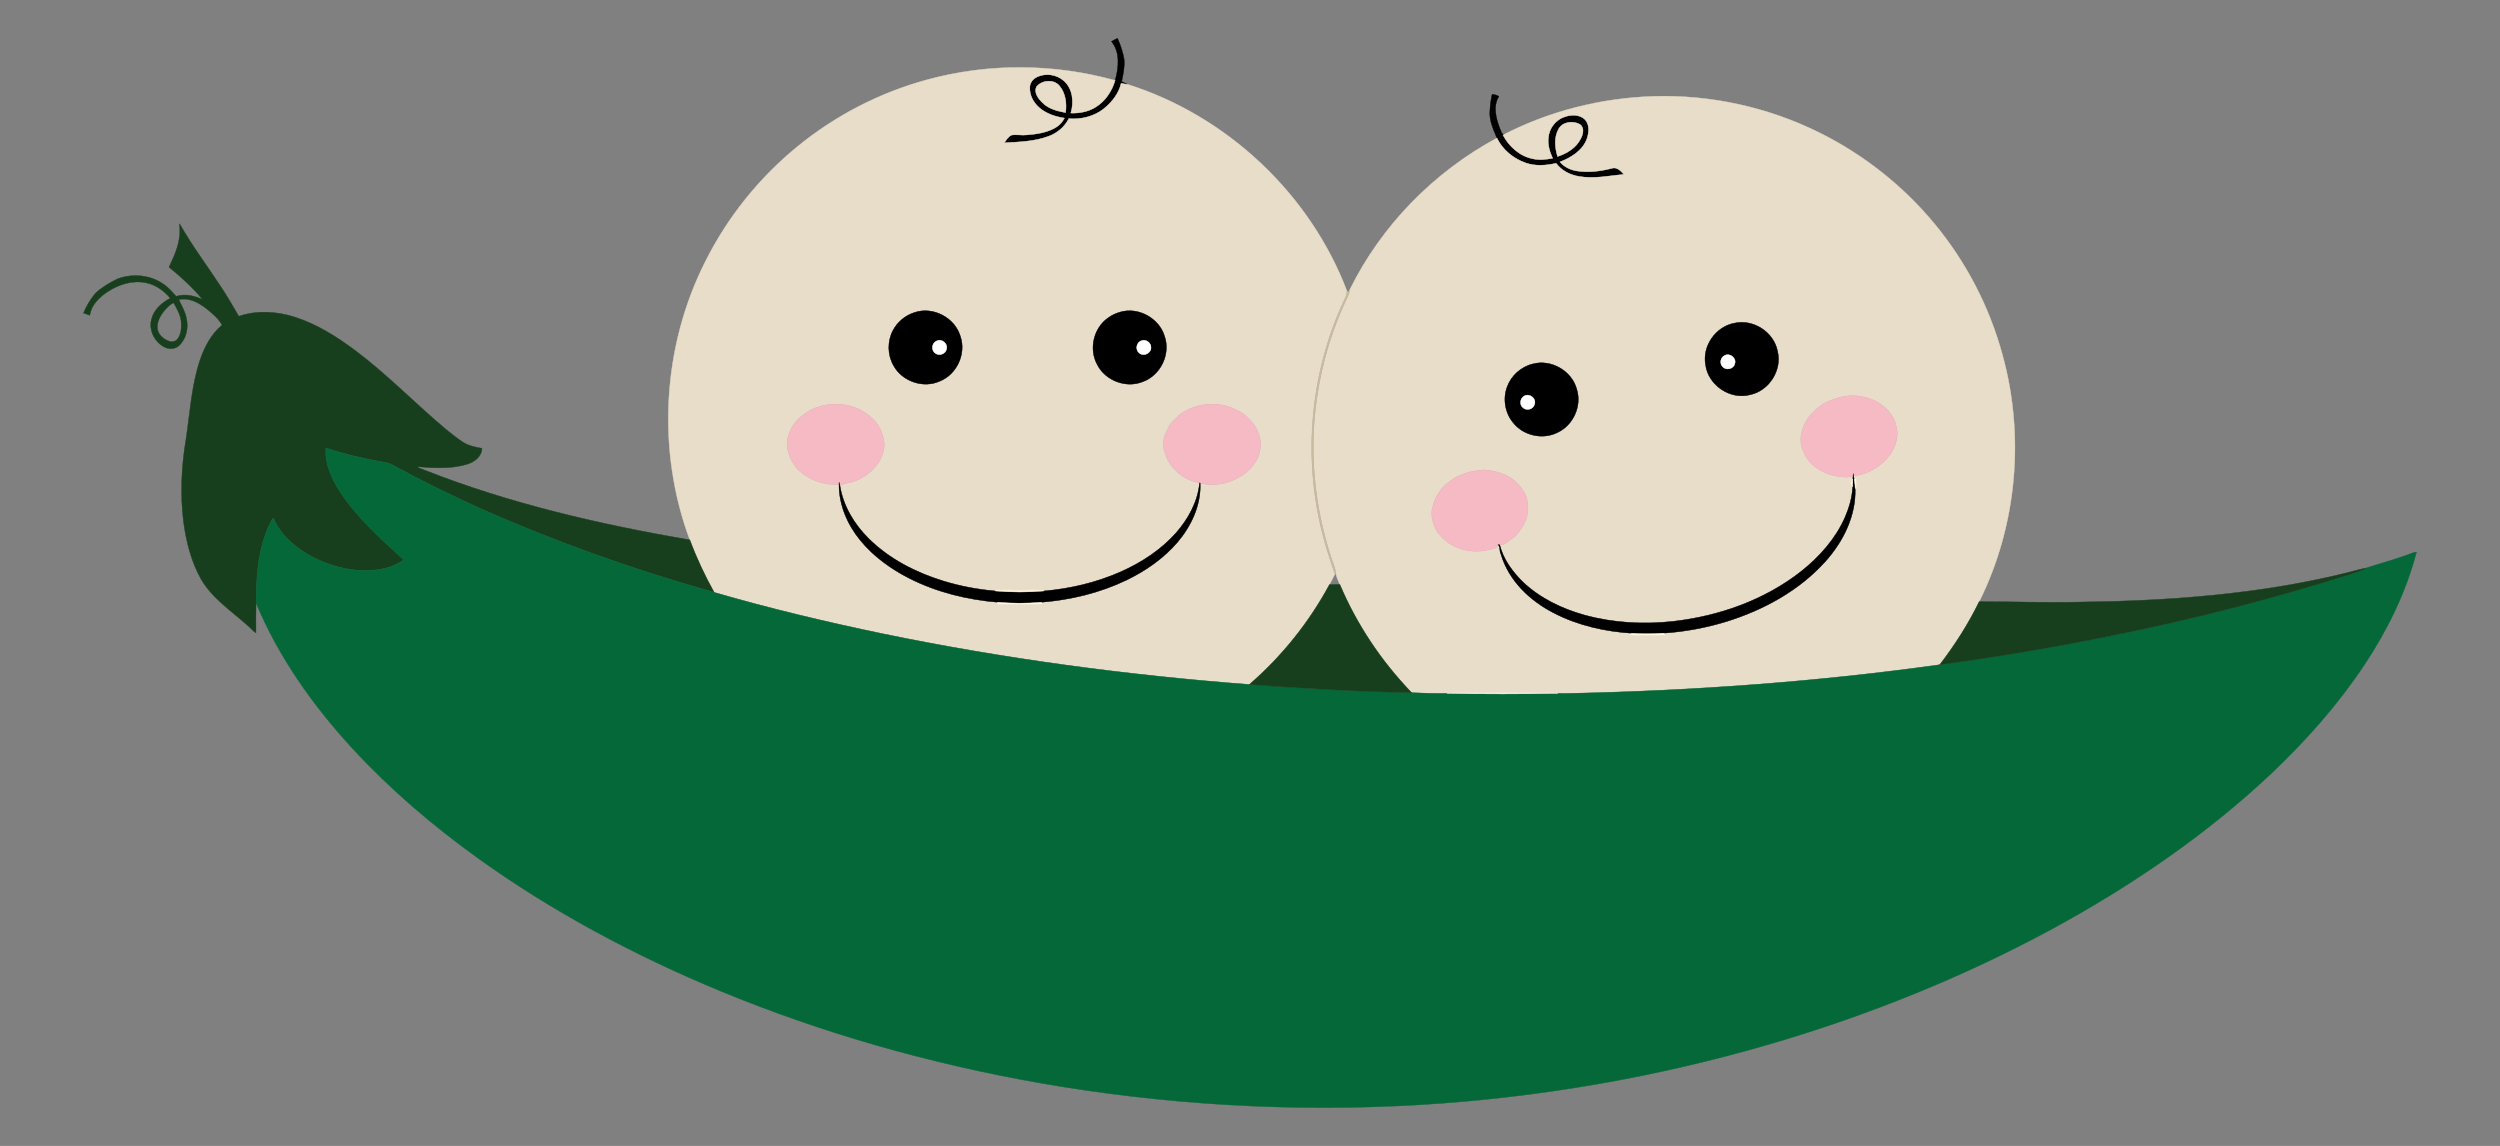 <?xml version="1.0" encoding="utf-8"?>

<!DOCTYPE svg PUBLIC "-//W3C//DTD SVG 1.1//EN" "http://www.w3.org/Graphics/SVG/1.1/DTD/svg11.dtd">
<svg version="1.1" id="Layer_1" xmlns="http://www.w3.org/2000/svg" xmlns:xlink="http://www.w3.org/1999/xlink" x="0px" y="0px"
	 viewBox="-49.807 427.62 2023.847 927.675" enable-background="new -49.807 427.62 2023.847 927.675"
	 xml:space="preserve">
<rect x="-49.807" y="427.62" width="2023.847" height="927.675" fill="#808080" stroke="none"/>
<g>
	<path stroke="#000000" stroke-width="0.3" d="M849.96,461.17c1.58-0.93,3.2-1.79,4.89-2.54c2.53,5.53,4.44,11.39,5.45,17.39
		c0.37,5.9-0.8,11.8-2.06,17.54c1.52,0.87,3.12,1.58,4.71,2.34c-1.75-0.2-3.48-0.44-5.16-0.88c-1.86,8.33-7.58,15.43-14.11,20.7
		c-7.92,6.23-18.29,8.74-28.24,7.91c-3.35,6.74-9.44,11.79-16.46,14.35c-11.43,4.24-23.81,4.56-35.84,5.23
		c1.76-2.2,3.22-5.03,5.92-6.19c3.97-0.67,8.01,0.27,12.02-0.13c8.16-0.69,16.64-1.78,23.8-6.06c3.05-1.77,5.38-4.51,7.04-7.59
		c-7.36-1.15-14.78-3.57-20.48-8.54c-4.74-4.13-8.02-10.36-7.54-16.76c0.17-3.61,2.83-6.67,6.02-8.12
		c6.85-3.14,15.49-1.95,21.2,2.99c7.53,6.32,8.65,17.44,5.92,26.37c7,0.22,14.21-1.07,20.21-4.87c7.8-4.79,13.1-12.91,15.68-21.58
		C855.82,482.46,857.18,470.01,849.96,461.17 M789.51,497.47c-2.77,4.55,0.96,9.71,4.18,12.9c4.99,5.34,12.28,7.13,19.18,8.46
		c0.97-7.46-0.01-15.8-5-21.74C803.33,491.6,794,492.41,789.51,497.47z"/>
	<path fill="#E8DDC8" stroke="#E8DDC8" stroke-width="0.3" d="M700.99,492.09c49.48-13.48,102.55-13.1,151.94,0.64
		c-2.58,8.67-7.88,16.79-15.68,21.58c-6,3.8-13.21,5.09-20.21,4.87c2.73-8.93,1.61-20.05-5.92-26.37
		c-5.71-4.94-14.35-6.13-21.2-2.99c-3.19,1.45-5.85,4.51-6.02,8.12c-0.48,6.4,2.8,12.63,7.54,16.76c5.7,4.97,13.12,7.39,20.48,8.54
		c-1.66,3.08-3.99,5.82-7.04,7.59c-7.16,4.28-15.64,5.37-23.8,6.06c-4.01,0.4-8.05-0.54-12.02,0.13c-2.7,1.16-4.16,3.99-5.92,6.19
		c12.03-0.67,24.41-0.99,35.84-5.23c7.02-2.56,13.11-7.61,16.46-14.35c9.95,0.83,20.32-1.68,28.24-7.91
		c6.53-5.27,12.25-12.37,14.11-20.7c1.68,0.44,3.41,0.68,5.16,0.88c80.28,25.26,147.71,88.59,177.63,167.26
		c0.08,2.05-0.49,4.04-1.45,5.85c-28.23,59.21-34.66,128.43-17.99,191.86c2.51,10.72,6.39,21.04,9.68,31.53
		c-1.42,2.82-2.76,5.69-4.35,8.42c-16.48,30.62-38.59,58.13-64.85,80.91c-99.52-7.58-198.66-20.85-296.44-41.01
		c-46-9.57-91.75-20.47-136.87-33.57c-7.55-13.67-14.25-27.8-19.68-42.44c-27.05-72.62-22.44-156.35,12.62-225.49
		c17.85-35.67,43.35-67.5,74.24-92.74C626.3,521.2,662.5,502.48,700.99,492.09 M690.4,680.62c-7.35,2.32-13.71,7.62-17.3,14.44
		c-4.68,8.74-4.54,19.88,0.42,28.48c6.97,12.9,24.17,18.77,37.54,12.66c13.69-5.52,21.4-22.11,16.66-36.12
		C723.35,684.81,705.45,675.37,690.4,680.62 M857.1,680.22c-3.63,0.97-7.06,2.64-10.08,4.87c-11.55,8.21-15.49,25.1-8.66,37.53
		c6.54,13.21,23.64,19.66,37.25,13.91c14.2-5.24,22.32-22.27,17.4-36.6C888.68,685.25,871.83,675.9,857.1,680.22 M597.18,766.2
		c-5.82,5.32-9.54,12.88-9.91,20.78c0.39,8.02,3.94,15.64,9.49,21.38c8.73,8,20.86,12.32,32.66,11.42
		c-0.12,16.63,6.84,32.71,17.34,45.39c10.66,13,24.58,23,39.48,30.61c22.2,11.26,46.79,17.3,71.51,19.39l-0.67,1.29
		c6.27,0.88,12.61,0.38,18.92,0.5c5.98-0.14,12,0.34,17.96-0.48l-0.71-1.29c23.78-1.96,47.41-7.59,68.96-17.98
		c15.51-7.51,30.04-17.55,41.28-30.72c11.23-13.19,19.14-30.27,18.29-47.84c14.24,3.96,29.91-1.34,40.46-11.31
		c3.25-4.01,6.65-8.2,7.54-13.45c2.97-10.2-1.71-21.36-9.51-28.13c-3.49-4.26-8.88-5.95-13.61-8.38
		c-13.64-4.86-29.69-2.8-41.38,5.86c-2.73,2.62-5.57,5.2-7.91,8.17c-2.08,3.77-4.34,7.6-5,11.93c-1.26,4.84,0.4,9.75,2.04,14.29
		c4.58,10.96,15.26,18.89,26.89,20.9c-1.46,15.19-9.15,29.24-19.14,40.56c-12.23,13.76-28,23.98-44.72,31.43
		c-19.64,8.66-40.8,13.69-62.15,15.52l-0.58-0.81c-6.54-0.88-13.16,0.45-19.73,0.12c-6.21,0.32-12.45-1.06-18.6-0.17l-0.58,0.84
		c-14.16-1.22-28.2-3.88-41.8-8.03c-22.32-6.86-43.84-17.82-60.55-34.38c-11.66-11.52-20.56-26.26-23.25-42.58
		c3.18-2.57,7.49-2.22,11.17-3.6c12.62-4.43,23.86-15.55,24.75-29.45c-0.27-9.18-4.92-18.27-12.2-23.84
		C637.94,750.87,612.15,751.78,597.18,766.2z"/>
	<path fill="#E8DDC8" stroke="#E8DDC8" stroke-width="0.3" d="M789.51,497.47c4.49-5.06,13.82-5.87,18.36-0.38
		c4.99,5.94,5.97,14.28,5,21.74c-6.9-1.33-14.19-3.12-19.18-8.46C790.47,507.18,786.74,502.02,789.51,497.47z"/>
	<path fill="#010101" stroke="#010101" stroke-width="0.3" d="M1158.13,503.95c1.91,0.22,3.83,0.61,5.49,1.68
		c-4.95,7.95-2.38,17.96,0.82,26.07c0.98,1.62,1.04,4.49,3.34,4.77c-0.23,0.12-0.69,0.35-0.92,0.47
		c5,9.25,13.52,17.13,24.08,19.18c5.34,1.33,10.86,0.59,16.21-0.35c-2.41-5.2-4.13-10.89-3.45-16.68
		c0.54-7.66,6.03-14.69,13.38-16.95c5.17-1.75,11.63-1.9,15.91,1.96c4.22,4.04,3.6,10.7,1.91,15.78
		c-3.46,9.6-12.81,15.31-21.89,18.82c3.84,4.61,9.64,7,15.52,7.56c8.86,1.06,17.87-0.11,26.47-2.37
		c4.05-1.36,7.35,2.11,9.77,4.86c-12.15,1.23-24.45,3.8-36.65,1.63c-7.07-1.23-13.88-4.77-18.21-10.6
		c-8.05,1.81-16.64,2.53-24.55-0.26c-9.92-3.41-18.79-10.64-23.35-20.16c-2.93-7.09-6.5-14.47-5.68-22.36
		C1156.55,512.61,1157.11,508.23,1158.13,503.95 M1211.95,532.01c-3.85,6.79-3.06,15.14-0.86,22.35
		c7.6-2.52,15.06-6.98,18.73-14.4c2.03-3.57,3.31-9.27-0.9-11.83C1223.43,525.22,1215.17,526.12,1211.95,532.01z"/>
	<path fill="#E8DDC8" stroke="#E8DDC8" stroke-width="0.3" d="M1167.78,536.47c37.42-19.26,79.29-29.58,121.3-30.9
		c46.09-1.32,92.46,8.85,133.77,29.35c35.86,17.71,67.92,43.06,93.4,73.89c25.42,30.65,44.2,66.77,54.76,105.16
		c18.53,66.17,12.08,139.07-18.57,200.65c-8.8,18.11-19.71,35.13-31.95,51.1c-98.9,13.82-198.66,20.99-298.48,23.19
		c-3.56,0.05-7.11,0.16-10.66,0.03c-3.34-1.03-6.85-0.87-10.28-0.87c-22.69,0.04-45.38,0-68.06,0.02
		c-3.82,0.16-7.77-0.5-11.43,0.84c-9.54,0.17-19.08-0.14-28.6-0.55c-24.46-25.39-44.41-55.13-58.15-87.63
		c-1.2-2.73-2.52-5.45-3.1-8.38c-0.44-5.13-2.94-9.74-4.33-14.63c-13.25-41.06-17.5-85.17-11.14-127.91
		c4.05-28.58,12.56-56.54,25.13-82.53c0.85-1.75,1.26-3.66,1.69-5.54c25.59-51.83,68.09-94.99,118.93-122.4
		c4.56,9.52,13.43,16.75,23.35,20.16c7.91,2.79,16.5,2.07,24.55,0.26c4.33,5.83,11.14,9.37,18.21,10.6
		c12.2,2.17,24.5-0.4,36.65-1.63c-2.42-2.75-5.72-6.22-9.77-4.86c-8.6,2.26-17.61,3.43-26.47,2.37
		c-5.88-0.56-11.68-2.95-15.52-7.56c9.08-3.51,18.43-9.22,21.89-18.82c1.69-5.08,2.31-11.74-1.91-15.78
		c-4.28-3.86-10.74-3.71-15.91-1.96c-7.35,2.26-12.84,9.29-13.38,16.95c-0.68,5.79,1.04,11.48,3.45,16.68
		c-5.35,0.94-10.87,1.68-16.21,0.35c-10.56-2.05-19.08-9.93-24.08-19.18C1167.09,536.82,1167.55,536.59,1167.78,536.47
		 M1354.13,689.23c-15.06,2.82-26.06,18.6-23.24,33.72c2.09,16.49,20.01,28.58,36.08,24.24c15.3-3.16,26.03-19.9,22.26-35.12
		C1386.33,696.52,1369.53,685.64,1354.13,689.23 M1191.07,722.22c-9.54,2.27-17.65,9.6-20.9,18.84
		c-3.5,9.6-1.57,20.95,5,28.79c8.26,10.41,23.81,13.95,35.73,8c12.79-5.79,19.96-21.41,15.82-34.86
		C1222.88,727.99,1206.03,718.16,1191.07,722.22 M1441.99,748.8c-8.86,1.7-17.67,5.53-23.73,12.4
		c-6.31,5.46-9.66,13.65-10.39,21.84c0.01,7.89,4.07,15.12,9.4,20.7c5.57,4.85,12.47,8.13,19.76,9.31
		c4.37,0.82,9,1.48,13.28-0.19c-0.05,0.6-0.15,1.81-0.2,2.41c-2.05,0.58-1.86,5.61-0.12,6.44
		c-0.39,8.64-2.89,17.1-6.33,25.01c-7.71,17.32-20.7,31.8-35.44,43.5c-29.56,23.16-66.24,36.13-103.33,40.37
		c-23.98,2.67-48.53,1.36-71.85-5.04c-18.27-5.09-35.99-13.53-49.86-26.68c-8.52-8.32-16.04-18.52-18.91-30.19
		c4.05,0.57,6.91-3.25,10.1-5.16c3.23-1.84,5.11-5.07,7.24-7.97c5.63-7.32,7.1-17.55,3.96-26.2c-1.98-5.18-5.74-9.4-9.82-13.04
		c-6.77-5.27-15.31-7.56-23.73-8.33c-10.08,0.54-20.48,3.11-28.47,9.58c-6.88,4.79-11.67,12.31-13.58,20.44
		c-1.87,5.87-0.1,12.22,2.31,17.68c8.14,14.84,27.39,21.19,43.34,16.94c2.66-0.73,6.53-0.75,7.36-4.05
		c1.97,1.97,0.9,5.2,2.25,7.59c6.19,21.38,23.42,37.76,42.79,47.69c19.5,10.14,41.39,15,63.22,16.43
		c-0.54,0.29-1.62,0.87-2.16,1.16c9.58,0.95,19.26,0.58,28.87,0.15l-0.6-1.42c17.16-1.2,34.19-4.36,50.63-9.42
		c30.07-9.36,58.86-25.11,80.07-48.74c14.33-16.03,24.73-36.81,24-58.73c1.7-2.46,0.82-5.61,0.59-8.34l-1.36,0.73
		c-0.15-0.68-0.47-2.03-0.62-2.71c11.8-1.18,22.84-7.91,29.76-17.48c4.32-6.56,7.21-14.84,4.87-22.65
		c-1.61-8.84-8.38-15.85-15.94-20.17C1460.97,748.54,1451.18,746.69,1441.99,748.8z"/>
	<path fill="#E8DDC8" stroke="#E8DDC8" stroke-width="0.3" d="M1211.95,532.01c3.22-5.89,11.48-6.79,16.97-3.88
		c4.21,2.56,2.93,8.26,0.9,11.83c-3.67,7.42-11.13,11.88-18.73,14.4C1208.89,547.15,1208.1,538.8,1211.95,532.01z"/>
	<path fill="#183F1D" stroke="#183F1D" stroke-width="0.3" d="M95.45,610.13c0.04-0.33,0.12-0.98,0.16-1.31
		c10.17,17.91,22.58,34.38,33.84,51.58c5.08,7.52,9.44,15.48,14.08,23.26c14.64-5.14,30.85-4,45.46,0.67
		c17.79,5.72,33.78,15.82,48.65,26.93c26.18,19.58,48.86,43.26,73.89,64.2c4.22,3.45,8.51,6.84,13.06,9.86
		c4.71,3.07,10.3,4.29,15.76,5.22c-0.12,6.82-6.34,11.3-12.32,13.01c-12.96,3.8-26.71,3.02-40,1.87c1.61,1.46,3.81,1.89,5.77,2.72
		c69.08,27.26,141.81,43.94,214.83,56.57c5.43,14.64,12.13,28.77,19.68,42.44c-65.12-18.37-129.1-40.99-190.87-68.63
		c-23.53-10.72-46.81-22.01-69.44-34.53c-3.37-1.97-7.33-2.16-11.06-2.91c-14.5-2.77-28.95-6.02-42.91-10.84
		c-1.04,12.53,4.46,24.42,10.97,34.77c13.91,21.55,33.34,38.64,52.07,55.84c-12.11,8.69-27.75,9.59-42.08,7.94
		c-16.45-2.44-32.42-8.88-45.55-19.15c-7.57-6.11-14.35-13.56-17.96-22.72c-3.13,4.14-4.9,9.09-6.65,13.93
		c-6.24,17.57-7.16,36.44-7.36,54.92c-0.2,8.07-0.08,16.13-0.08,24.2c-2.55-1.48-4.26-3.99-6.56-5.79
		c-13.31-11.97-28.98-22.14-38.08-38.01c-7.83-14.15-11.87-30.08-14-46.01c-2.78-22.28-1.75-44.94,1.99-67.04
		c3.27-21.48,4.42-43.48,11.43-64.21c3.61-10.56,9.03-20.93,17.79-28.13c-3.12-5.58-8.19-9.67-13.09-13.62
		c-6.19-4.71-13.95-8.84-21.96-6.96c2.18,4.83,5.12,9.4,6.1,14.71c1.91,7.76,0.23,16.75-5.76,22.36c-2.92,2.9-7.59,3.31-11.26,1.69
		c-8.26-3.75-13.45-13.5-11.31-22.44c1.8-7.99,8.3-13.87,15.34-17.46c-5-6.03-11.72-10.86-19.49-12.44
		c-10.97-2.4-22.37,1.28-31.5,7.38c-6.66,4.41-12.95,10.62-14.19,18.87c-1.71-0.55-3.4-1.17-5.07-1.85
		c2.28-5.74,5.62-11.06,9.5-15.85c5.24-4.97,11.6-8.67,18.06-11.82c11.87-4.44,25.96-3.32,36.54,3.85c4.28,2.7,7.6,6.54,10.9,10.3
		c7.14-2.28,14.73-0.52,21.33,2.55c-7.93-9.75-17.39-18.2-27.1-26.14C91.98,633.42,97.08,622.04,95.45,610.13 M83.68,678.59
		c-3.38,4-6.34,8.94-6.1,14.36c0.27,5.24,4.75,9.18,9.41,10.83c2.41,1.03,5.36,0.26,6.96-1.8c2.84-3.68,3.15-8.58,2.93-13.03
		c-0.16-5.93-3.37-11.09-6.11-16.15C87.86,673.92,85.75,676.36,83.68,678.59z"/>
	<path fill="#C8BBA2" stroke="#C8BBA2" stroke-width="0.3" d="M1041.69,664.02c0.35-0.57,1.04-1.7,1.39-2.26
		c-0.43,1.88-0.84,3.79-1.69,5.54c-12.57,25.99-21.08,53.95-25.13,82.53c-6.36,42.74-2.11,86.85,11.14,127.91
		c1.39,4.89,3.89,9.5,4.33,14.63c-0.23,0-0.68,0.02-0.91,0.03c-3.29-10.49-7.17-20.81-9.68-31.53
		c-16.67-63.43-10.24-132.65,17.99-191.86c0.96-1.81,1.53-3.8,1.45-5.85C1040.86,663.38,1041.41,663.8,1041.69,664.02z"/>
	<path stroke="#000000" stroke-width="0.3" d="M690.4,680.62c15.05-5.25,32.95,4.19,37.32,19.46
		c4.74,14.01-2.97,30.6-16.66,36.12c-13.37,6.11-30.57,0.24-37.54-12.66c-4.96-8.6-5.1-19.74-0.42-28.48
		C676.69,688.24,683.05,682.94,690.4,680.62 M708.5,703.62c-4.05,1.53-4.73,7.6-1.11,9.98c3.21,2.58,8.56,0.44,9.12-3.64
		C717.54,705.63,712.46,701.55,708.5,703.62z"/>
	<path stroke="#000000" stroke-width="0.3" d="M857.1,680.22c14.73-4.32,31.58,5.03,35.91,19.71c4.92,14.33-3.2,31.36-17.4,36.6
		c-13.61,5.75-30.71-0.7-37.25-13.91c-6.83-12.43-2.89-29.32,8.66-37.53C850.04,682.86,853.47,681.19,857.1,680.22 M874.33,703.42
		c-4.21,1.21-5.39,7.37-1.82,9.98c3.43,3.16,9.56,0.24,9.47-4.35C882.2,705.23,877.92,702,874.33,703.42z"/>
	<path stroke="#000000" stroke-width="0.3" d="M1354.13,689.23c15.4-3.59,32.2,7.29,35.1,22.84c3.77,15.22-6.96,31.96-22.26,35.12
		c-16.07,4.34-33.99-7.75-36.08-24.24C1328.07,707.83,1339.07,692.05,1354.13,689.23 M1346.35,715.38
		c-3.3,1.56-4.31,6.35-1.72,8.99c2.74,3.48,9.03,2.03,9.96-2.32C1356.11,717.45,1350.55,713.06,1346.35,715.38z"/>
	<path fill="#FFFFFF" stroke="#FFFFFF" stroke-width="0.3" d="M708.5,703.62c3.96-2.07,9.04,2.01,8.01,6.34
		c-0.56,4.08-5.91,6.22-9.12,3.64C703.77,711.22,704.45,705.15,708.5,703.62z"/>
	<path fill="#FFFFFF" stroke="#FFFFFF" stroke-width="0.3" d="M874.33,703.42c3.59-1.42,7.87,1.81,7.65,5.63
		c0.09,4.59-6.04,7.51-9.47,4.35C868.94,710.79,870.12,704.63,874.33,703.42z"/>
	<path fill="#FFFFFF" stroke="#FFFFFF" stroke-width="0.3" d="M1346.35,715.38c4.2-2.32,9.76,2.07,8.24,6.67
		c-0.93,4.35-7.22,5.8-9.96,2.32C1342.04,721.73,1343.05,716.94,1346.35,715.38z"/>
	<path stroke="#000000" stroke-width="0.3" d="M1191.07,722.22c14.96-4.06,31.81,5.77,35.65,20.77
		c4.14,13.45-3.03,29.07-15.82,34.86c-11.92,5.95-27.47,2.41-35.73-8c-6.57-7.84-8.5-19.19-5-28.79
		C1173.42,731.82,1181.53,724.49,1191.07,722.22 M1184.21,748.15c-3.55,1.82-4.24,7.23-0.96,9.65
		c2.96,2.64,8.27,1.06,9.21-2.83C1194.16,750.29,1188.49,745.74,1184.21,748.15z"/>
	<path fill="#FFFFFF" stroke="#FFFFFF" stroke-width="0.3" d="M1184.21,748.15c4.28-2.41,9.95,2.14,8.25,6.82
		c-0.94,3.89-6.25,5.47-9.21,2.83C1179.97,755.38,1180.66,749.97,1184.21,748.15z"/>
	<path fill="#F5BAC4" stroke="#F5BAC4" stroke-width="0.3" d="M1441.99,748.8c9.19-2.11,18.98-0.26,27.36,3.86
		c7.56,4.32,14.33,11.33,15.94,20.17c2.34,7.81-0.55,16.09-4.87,22.65c-6.92,9.57-17.96,16.3-29.76,17.48
		c-0.06-0.51-0.16-1.55-0.21-2.06c-0.04,0.49-0.11,1.47-0.14,1.96c-4.28,1.67-8.91,1.01-13.28,0.19
		c-7.29-1.18-14.19-4.46-19.76-9.31c-5.33-5.58-9.39-12.81-9.4-20.7c0.73-8.19,4.08-16.38,10.39-21.84
		C1424.32,754.33,1433.13,750.5,1441.99,748.8z"/>
	<path fill="#F5BAC4" stroke="#F5BAC4" stroke-width="0.3" d="M597.18,766.2c14.97-14.42,40.76-15.33,56.74-2.06
		c7.28,5.57,11.93,14.66,12.2,23.84c-0.89,13.9-12.13,25.02-24.75,29.45c-3.68,1.38-7.99,1.03-11.17,3.6
		c-0.28-1.05-0.55-2.08-0.8-3.1c0,0.46,0.01,1.39,0.02,1.85c-11.8,0.9-23.93-3.42-32.66-11.42c-5.55-5.74-9.1-13.36-9.49-21.38
		C587.64,779.08,591.36,771.52,597.18,766.2z"/>
	<path fill="#F5BAC4" stroke="#F5BAC4" stroke-width="0.3" d="M905.28,763.24c11.69-8.66,27.74-10.72,41.38-5.86
		c4.73,2.43,10.12,4.12,13.61,8.38c7.8,6.77,12.48,17.93,9.51,28.13c-0.89,5.25-4.29,9.44-7.54,13.45
		c-10.55,9.97-26.22,15.27-40.46,11.31c-0.12-0.03-0.36-0.09-0.48-0.12c-11.63-2.01-22.31-9.94-26.89-20.9
		c-1.64-4.54-3.3-9.45-2.04-14.29c0.66-4.33,2.92-8.16,5-11.93C899.71,768.44,902.55,765.86,905.28,763.24z"/>
	<path fill="#056839" stroke="#056839" stroke-width="0.3" d="M214.03,790.24c13.96,4.82,28.41,8.07,42.91,10.84
		c3.73,0.75,7.69,0.94,11.06,2.91c22.63,12.52,45.91,23.81,69.44,34.53c61.77,27.64,125.75,50.26,190.87,68.63
		c45.12,13.1,90.87,24,136.87,33.57c97.78,20.16,196.92,33.43,296.44,41.01c43.73,3.24,87.53,5.79,131.36,6.65
		c9.52,0.41,19.06,0.72,28.6,0.55c29.91,0.62,59.85,0.59,89.77,0.01c3.55,0.13,7.1,0.02,10.66-0.03
		c99.82-2.2,199.58-9.37,298.48-23.19c46.45-6.24,92.69-14.03,138.61-23.4c65.34-13.08,129.99-29.61,193.49-49.8
		c4.23-1.69,9.01-2.2,12.75-4.98c9.84-3.28,19.95-5.9,29.75-9.4c3.82-1.06,7.42-3.13,11.37-3.66
		c-8.48,32.52-23.45,63.05-41.97,90.98c-21.48,32.43-47.48,61.68-75.67,88.4c-52.93,49.83-113.51,91.02-177.26,125.71
		c-72.2,39.13-148.83,69.86-227.59,92.99c-92.72,27.16-188.54,43.7-284.98,49.47
		c-102.54,6.03-205.78,0.02-306.95-17.68c-88.64-15.58-175.78-40.19-258.98-74.59c-68.8-28.54-135.06-63.74-195.64-107.19
		c-36.48-26.24-70.92-55.51-101.43-88.55c-32.2-34.89-60.18-74.27-78.52-118.25c0.2-18.48,1.12-37.35,7.36-54.92
		c1.75-4.84,3.52-9.79,6.65-13.93c3.61,9.16,10.39,16.61,17.96,22.72c13.13,10.27,29.1,16.71,45.55,19.15
		c14.33,1.65,29.97,0.75,42.08-7.94c-18.73-17.2-38.16-34.29-52.07-55.84C218.49,814.66,212.99,802.77,214.03,790.24z"/>
	<path fill="#F5BAC4" stroke="#F5BAC4" stroke-width="0.3" d="M1123.55,817.56c7.99-6.47,18.39-9.04,28.47-9.58
		c8.42,0.77,16.96,3.06,23.73,8.33c4.08,3.64,7.84,7.86,9.82,13.04c3.14,8.65,1.67,18.88-3.96,26.2
		c-2.13,2.9-4.01,6.13-7.24,7.97c-3.19,1.91-6.05,5.73-10.1,5.16c-0.45-0.06-0.87-0.1-1.29-0.11c-0.83,3.3-4.7,3.32-7.36,4.05
		c-15.95,4.25-35.2-2.1-43.34-16.94c-2.41-5.46-4.18-11.81-2.31-17.68C1111.88,829.87,1116.67,822.35,1123.55,817.56z"/>
	<path stroke="#000000" stroke-width="0.3" d="M1450.31,812.86c0.03-0.49,0.1-1.47,0.14-1.96
		c0.05,0.51,0.15,1.55,0.21,2.06c0.15,0.68,0.47,2.03,0.62,2.71c0.47,2.5,0.7,5.05,0.77,7.61c0.73,21.92-9.67,42.7-24,58.73
		c-21.21,23.63-50,39.38-80.07,48.74c-16.44,5.06-33.47,8.22-50.63,9.42c-8.69,0.62-17.42,0.68-26.11,0.11
		c-21.83-1.43-43.72-6.29-63.22-16.43c-19.37-9.93-36.6-26.31-42.79-47.69c-1.35-2.39-0.28-5.62-2.25-7.59
		c0.42,0.01,0.84,0.05,1.29,0.11c2.87,11.67,10.39,21.87,18.91,30.19c13.87,13.15,31.59,21.59,49.86,26.68
		c23.32,6.4,47.87,7.71,71.85,5.04c37.09-4.24,73.77-17.21,103.33-40.37c14.74-11.7,27.73-26.18,35.44-43.5
		c3.44-7.91,5.94-16.37,6.33-25.01c0.1-2.16,0.07-4.3,0.12-6.44C1450.16,814.67,1450.26,813.46,1450.31,812.86z"/>
	<path fill="#FEFAE3" stroke="#FEFAE3" stroke-width="0.3" d="M1449.99,821.71c-1.74-0.83-1.93-5.86,0.12-6.44
		C1450.06,817.41,1450.09,819.55,1449.99,821.71z"/>
	<path fill="#FEF9E2" stroke="#FEF9E2" stroke-width="0.3" d="M1451.28,815.67l1.36-0.73c0.23,2.73,1.11,5.88-0.59,8.34
		C1451.98,820.72,1451.75,818.17,1451.28,815.67z"/>
	<path stroke="#000000" stroke-width="0.3" d="M629.4,817.93c0.25,1.02,0.52,2.05,0.8,3.1c2.69,16.32,11.59,31.06,23.25,42.58
		c16.71,16.56,38.23,27.52,60.55,34.38c13.6,4.15,27.64,6.81,41.8,8.03c13.13,1.14,26.35,1.16,39.49,0.02
		c21.35-1.83,42.51-6.86,62.15-15.52c16.72-7.45,32.49-17.67,44.72-31.43c9.99-11.32,17.68-25.37,19.14-40.56
		c0.12,0.03,0.36,0.09,0.48,0.12c0.85,17.57-7.06,34.65-18.29,47.84c-11.24,13.17-25.77,23.21-41.28,30.72
		c-21.55,10.39-45.18,16.02-68.96,17.98c-11.81,0.98-23.69,0.96-35.5-0.02c-24.72-2.09-49.31-8.13-71.51-19.39
		c-14.9-7.61-28.82-17.61-39.48-30.61c-10.5-12.68-17.46-28.76-17.34-45.39C629.41,819.32,629.4,818.39,629.4,817.93z"/>
	<path fill="#183F1D" stroke="#183F1D" stroke-width="0.3" d="M1847.79,891.84c5.87-1.33,11.61-3.26,17.55-4.3
		c-3.74,2.78-8.52,3.29-12.75,4.98c-63.5,20.19-128.15,36.72-193.49,49.8c-45.92,9.37-92.16,17.16-138.61,23.4
		c12.24-15.97,23.15-32.99,31.95-51.1c27.18,0.02,54.4,1,81.6,0.37C1705.76,914.07,1777.91,908.85,1847.79,891.84z"/>
	<path fill="#183F1D" stroke="#183F1D" stroke-width="0.3" d="M1026.47,900.82c2.78-0.1,5.57-0.12,8.36-0.07
		c13.74,32.5,33.69,62.24,58.15,87.63c-43.83-0.86-87.63-3.41-131.36-6.65C987.88,958.95,1009.99,931.44,1026.47,900.82z"/>
	<path fill="#FBF3DC" stroke="#FBF3DC" stroke-width="0.3" d="M756.38,905.18c6.15-0.89,12.39,0.49,18.6,0.17
		c6.57,0.33,13.19-1,19.73-0.12l0.58,0.81c-13.14,1.14-26.36,1.12-39.49-0.02L756.38,905.18z"/>
	<path fill="#FEF8E1" stroke="#FEF8E1" stroke-width="0.3" d="M757.75,915.17c11.81,0.98,23.69,1,35.5,0.02l0.71,1.29
		c-5.96,0.82-11.98,0.34-17.96,0.48c-6.31-0.12-12.65,0.38-18.92-0.5L757.75,915.17z"/>
	<path fill="#FEFAE2" stroke="#FEFAE2" stroke-width="0.3" d="M1269.08,941.44c0.54-0.29,1.62-0.87,2.16-1.16
		c8.69,0.57,17.42,0.51,26.11-0.11l0.6,1.42C1288.34,942.02,1278.66,942.39,1269.08,941.44z"/>
	<path fill="#FFEDDB" stroke="#FFEDDB" stroke-width="0.3" d="M1121.58,988.93c3.66-1.34,7.61-0.68,11.43-0.84
		c22.68-0.02,45.37,0.02,68.06-0.02c3.43,0,6.94-0.16,10.28,0.87C1181.43,989.52,1151.49,989.55,1121.58,988.93z"/>
</g>
</svg>
